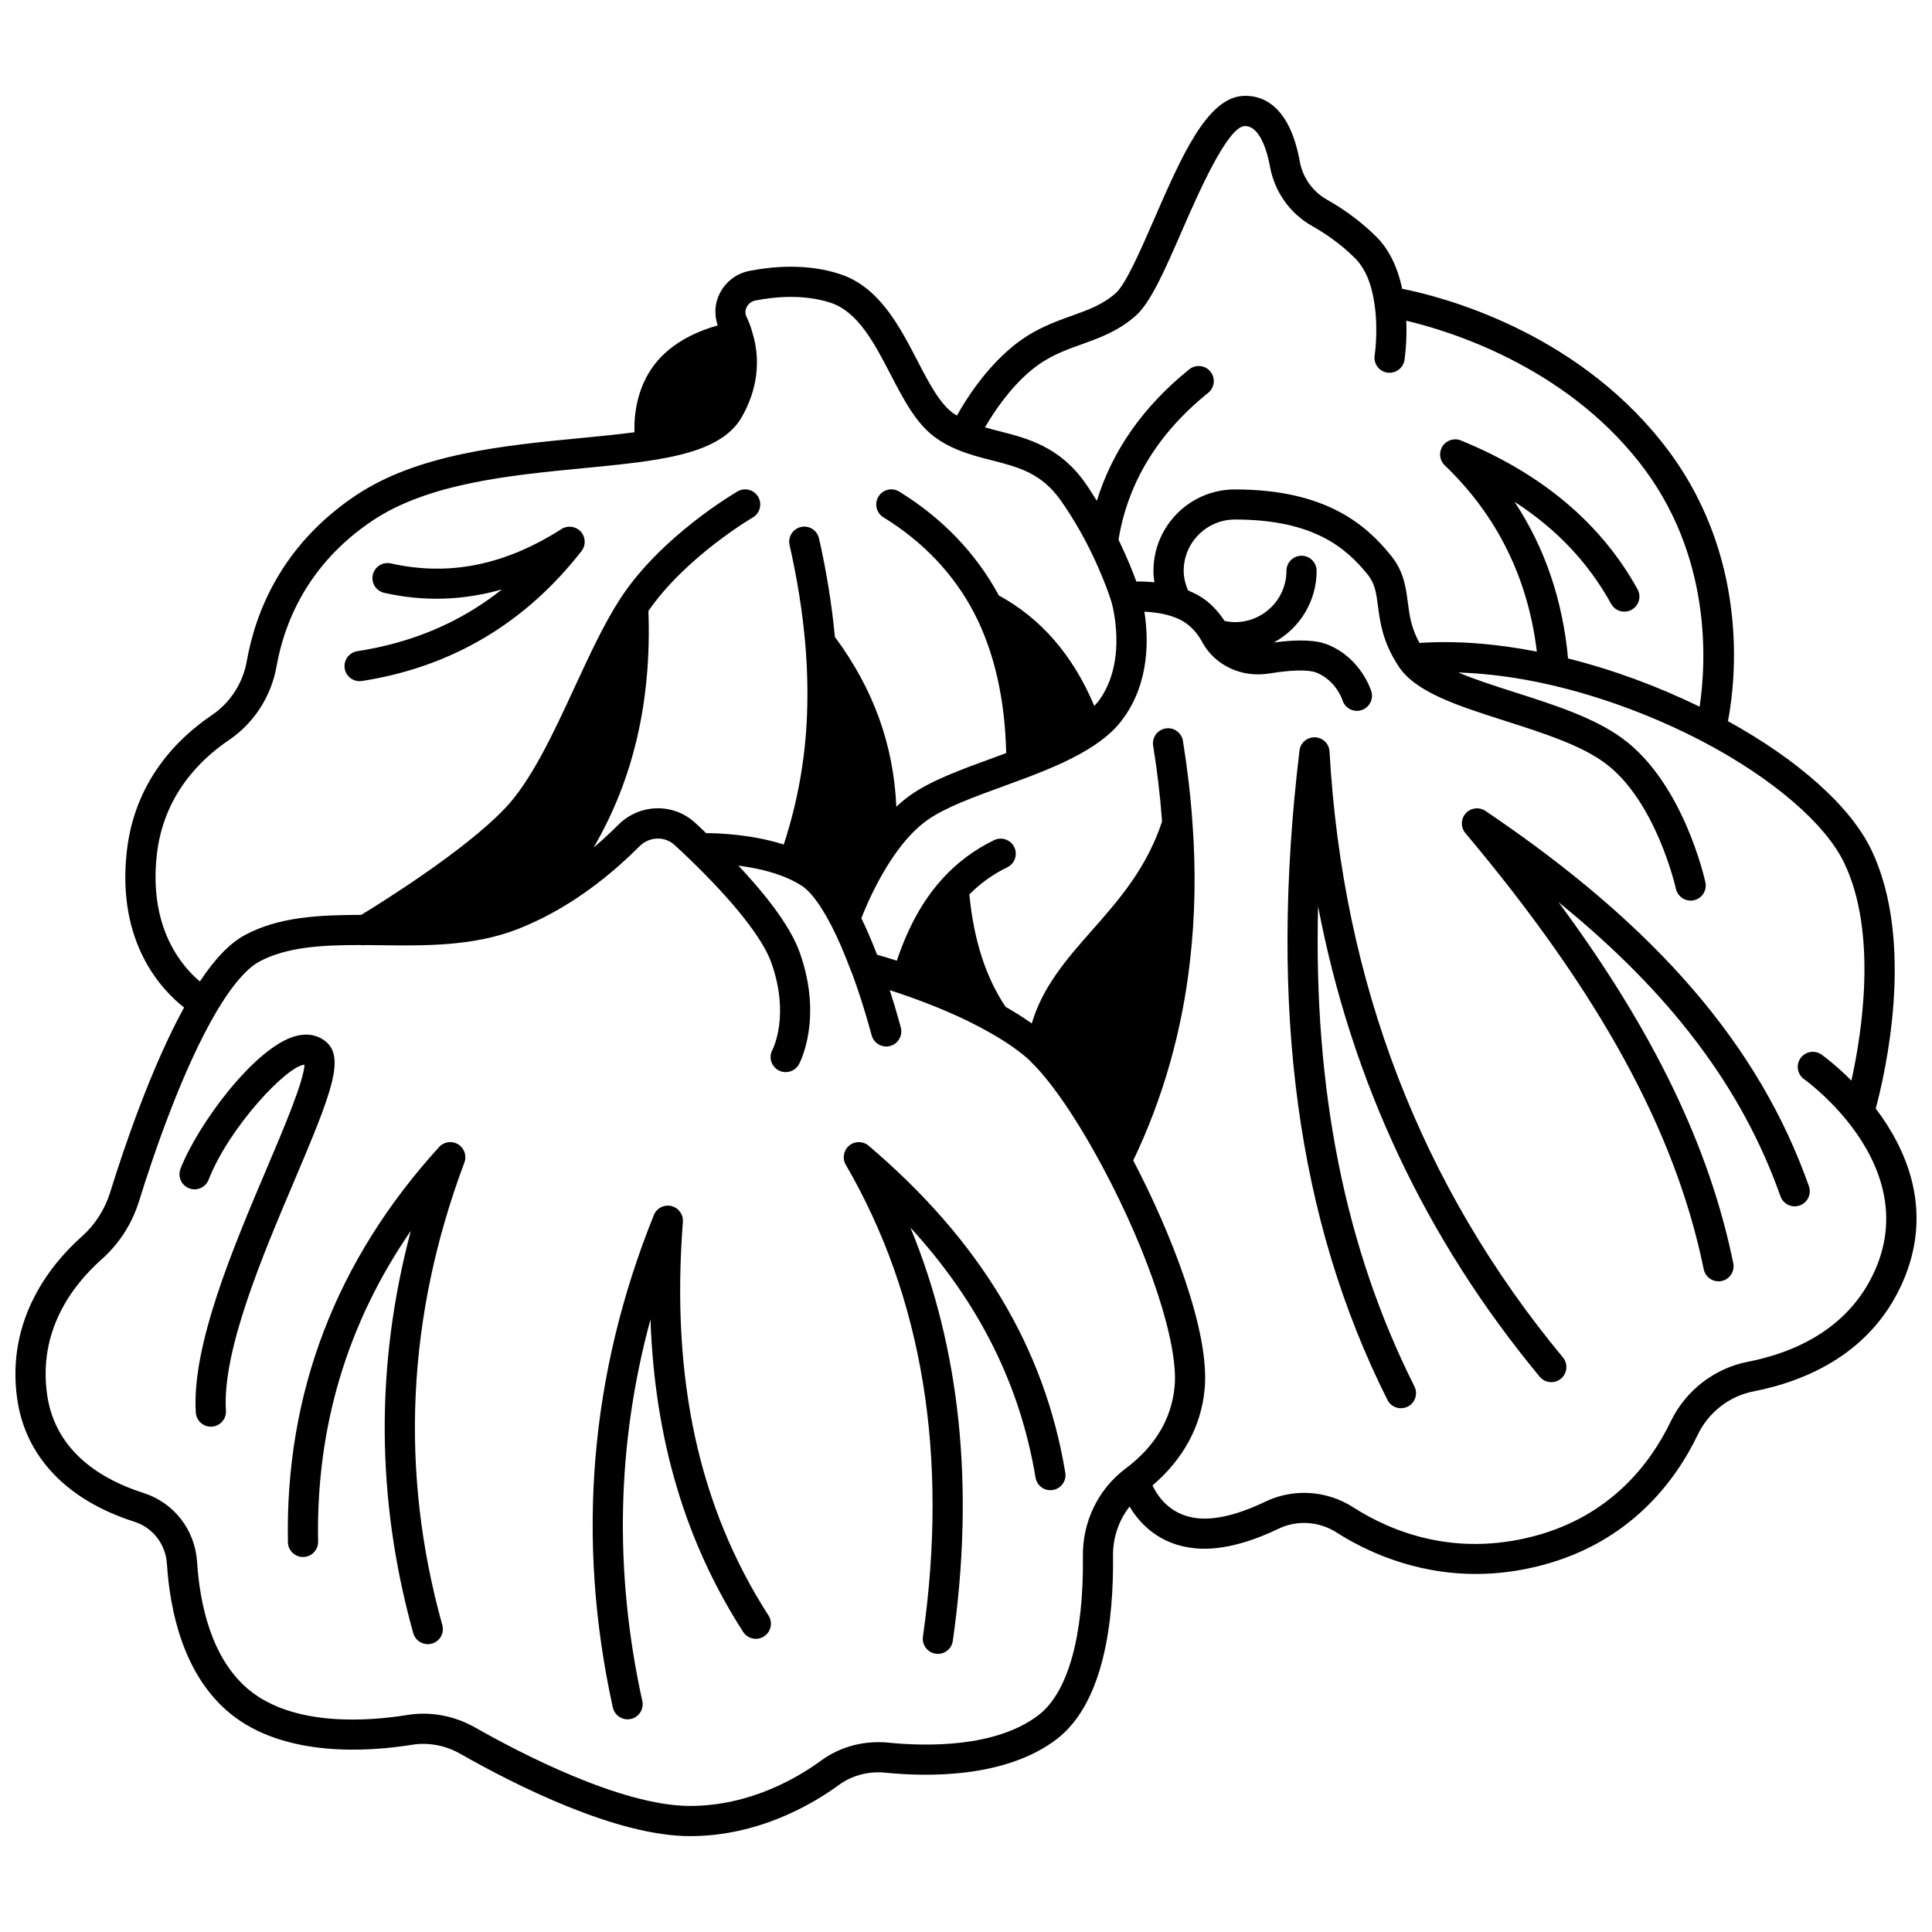 <?xml version="1.0" encoding="UTF-8"?>
<!-- Uploaded to: ICON Repo, www.iconrepo.com, Generator: ICON Repo Mixer Tools -->
<svg width="800px" height="800px" version="1.1" viewBox="144 144 512 512" xmlns="http://www.w3.org/2000/svg">
 <defs>
  <clipPath id="a">
   <path d="m148.09 169h503.81v462h-503.81z"/>
  </clipPath>
 </defs>
 <path d="m230.16 419.88c-1.496-1.168-4.09-2.344-7.914-1.281-10.711 2.949-25.832 23.352-30.41 35.133-0.801 2.059 0.219 4.379 2.273 5.176 2.047 0.809 4.375-0.215 5.176-2.273 5.367-13.801 20.703-30.152 25.406-30.484-0.133 4.246-5.582 17.09-10.027 27.559-8.875 20.91-19.914 46.941-18.773 64.633 0.137 2.113 1.898 3.742 3.988 3.742 0.082 0 0.176-0.004 0.262-0.008 2.207-0.145 3.875-2.047 3.734-4.25-1.023-15.797 9.609-40.859 18.156-60.996 9.824-23.172 13.594-32.742 8.129-36.949z"/>
 <path d="m265.41 447.25c-1.637-0.996-3.746-0.703-5.043 0.723-27.34 30.027-40.82 65.262-40.066 104.73 0.043 2.18 1.824 3.918 4 3.918h0.078c2.207-0.043 3.961-1.867 3.918-4.078-0.578-30.219 7.68-57.836 24.578-82.359-9.434 35.457-9.23 71.227 0.641 106.62 0.492 1.766 2.094 2.922 3.848 2.922 0.359 0 0.719-0.047 1.078-0.148 2.129-0.59 3.371-2.793 2.773-4.922-11.352-40.703-9.383-81.949 5.856-122.59 0.672-1.785-0.02-3.809-1.66-4.809z"/>
 <path d="m324.97 467.81c0.152-1.969-1.152-3.75-3.074-4.203-1.961-0.441-3.887 0.57-4.621 2.398-16.992 42.117-20.652 86.027-10.871 130.5 0.41 1.867 2.066 3.141 3.902 3.141 0.285 0 0.574-0.031 0.863-0.094 2.156-0.473 3.523-2.606 3.047-4.762-7.535-34.262-6.793-68.172 2.168-101.13 1.105 31.699 9.215 58.965 24.555 82.805 1.199 1.859 3.68 2.398 5.527 1.199 1.859-1.195 2.394-3.668 1.199-5.527-18.477-28.719-25.898-62.84-22.695-104.33z"/>
 <path d="m374.19 447.62c-1.488-1.258-3.664-1.27-5.156-0.023-1.492 1.25-1.871 3.394-0.891 5.082 20.398 35.078 27.277 77.152 20.445 125.05-0.312 2.188 1.211 4.215 3.394 4.527 0.191 0.027 0.383 0.039 0.57 0.039 1.961 0 3.672-1.438 3.953-3.43 5.805-40.707 2.023-77.441-11.238-109.55 18.168 19.84 29.07 41.68 33.164 66.258 0.363 2.18 2.418 3.668 4.598 3.285 2.18-0.363 3.652-2.418 3.285-4.598-5.508-33.141-22.559-61.48-52.125-86.641z"/>
 <g clip-path="url(#a)">
  <path d="m641.09 437.77c2.371-8.785 10.637-43.918-1.148-68.52-5.484-11.48-19.297-23.809-38.012-34.137 1.977-10.273 6.129-44.23-17.48-73.898-23.676-29.832-58.773-38.688-68.852-40.684-1.223-5.738-3.465-10.402-6.82-13.758-4.734-4.734-9.785-7.992-13.16-9.879-3.766-2.152-6.383-5.84-7.164-10.117-2.828-15.633-10.594-17.625-15.078-17.352-9.531 0.547-16.324 16.148-23.523 32.668-3.523 8.09-7.516 17.258-10.164 19.59-3.465 3.062-7.273 4.426-11.68 6.004-4.844 1.738-10.332 3.707-15.863 8.309-7.062 5.883-12.02 13.617-14.551 18.137-0.32-0.199-0.652-0.379-0.961-0.605-3.613-2.582-6.512-8.16-9.578-14.066-4.727-9.102-10.078-19.418-20.453-22.828-8.77-2.871-17.887-2.043-24.004-0.844-3.41 0.668-6.269 2.84-7.852 5.949-1.367 2.688-1.508 5.711-0.539 8.504-4.762 1.32-11.965 4.207-16.672 10.25-4.844 6.269-5.531 13.578-5.398 18.062-4.449 0.586-9.301 1.062-14.383 1.551-20.129 1.945-42.945 4.148-59.445 15.172-19.82 13.25-26.656 31.184-28.902 43.898-1.02 5.797-4.356 10.996-9.129 14.246-9.23 6.215-20.664 17.574-22.695 36.391-2.613 23.961 9.148 36.434 15.203 41.184-8.723 15.871-15.945 37.23-19.602 49.02-1.426 4.566-4.043 8.613-7.566 11.73-7.688 6.848-20.125 21.547-17.055 43.012 2.191 15.301 13.223 26.852 31.047 32.512 4.902 1.578 8.289 5.957 8.625 11.16 0.801 12.492 4.359 29.508 16.777 39.672 14.297 11.641 36.293 10.184 48.156 8.285 4.332-0.707 8.891 0.141 12.848 2.406 14.297 8.141 41.211 21.797 60.836 21.797 18.215 0 32.547-8.5 39.469-13.57 3.453-2.527 7.836-3.672 12.266-3.246 11.18 1.125 31.938 1.48 45.504-8.926 12.625-9.719 15.059-31.742 14.875-48.531-0.07-4.805 1.523-9.418 4.383-13.07 2.699 4.531 7.898 10.164 17.387 11.07 7.816 0.773 16.367-2.414 22.148-5.215 4.84-2.32 10.707-1.934 15.301 1.004 7.18 4.606 20.18 11.008 36.953 11.008 5.449 0 11.305-0.68 17.484-2.312 23.359-6.152 35.371-22.234 41.328-34.633 2.871-5.941 8.398-10.223 14.797-11.449 13.879-2.723 32.113-10.234 40.18-30.609 7.203-18.266 0.051-33.938-7.836-44.34zm-223.83-195.62c4.441-3.699 8.816-5.266 13.441-6.926 4.75-1.703 9.656-3.461 14.266-7.535 3.977-3.5 7.793-12.254 12.211-22.395 4.203-9.648 12.027-27.609 16.629-27.875 4.031-0.195 6.023 6.668 6.769 10.801 1.215 6.609 5.25 12.309 11.094 15.645 2.965 1.656 7.356 4.484 11.438 8.574 2.66 2.664 4.394 6.742 5.148 12.164 1.051 6.969 0.055 13.512 0.043 13.578-0.34 2.18 1.152 4.227 3.332 4.57 2.164 0.312 4.227-1.145 4.57-3.324 0.039-0.238 0.715-4.688 0.48-10.434 11.711 2.769 41.465 11.977 61.496 37.207 19.805 24.879 17.938 53.832 16.242 65.082-11.207-5.461-23.082-9.832-34.863-12.777-1.43-15.473-6.148-29.375-14.18-41.516 11.102 7.164 19.551 16.105 25.59 27.035 1.062 1.926 3.492 2.641 5.43 1.566 1.93-1.066 2.637-3.5 1.566-5.43-9.629-17.43-25.383-30.699-46.809-39.434-1.766-0.727-3.82-0.082-4.867 1.527-1.047 1.605-0.797 3.738 0.586 5.066 13.922 13.332 22.066 29.941 24.406 49.363-11.074-2.156-21.504-2.938-31.098-2.293-2.203-3.957-2.644-7.277-3.094-10.762-0.523-4.012-1.062-8.16-4.402-12.316-6.598-8.195-17.266-17.605-41.418-17.605-11.906 0-21.59 9.684-21.59 21.586 0 1.008 0.098 2.016 0.238 3.019-1.809-0.176-3.453-0.23-4.781-0.211-0.906-2.512-2.461-6.426-4.715-11.07 2.461-15.082 10.418-28.18 23.758-38.918 1.723-1.387 1.992-3.906 0.609-5.621-1.387-1.719-3.902-1.996-5.621-0.609-12.23 9.844-20.387 21.551-24.496 34.848-0.992-1.586-1.98-3.188-3.031-4.684-6.82-9.695-15.352-11.875-22.875-13.797-1.281-0.324-2.519-0.648-3.734-1 2.348-4.039 6.555-10.375 12.23-15.102zm-231.72 128.54c1.703-15.762 11.387-25.355 19.227-30.629 6.57-4.469 11.133-11.574 12.523-19.484 1.977-11.176 7.996-26.949 25.473-38.633 14.824-9.906 36.578-12.008 55.77-13.863 6.652-0.645 12.93-1.25 18.578-2.148 9.168-1.48 19.117-3.973 23.375-11.254 4.203-7.242 5.203-15.074 2.914-22.531-0.391-1.43-0.914-2.836-1.59-4.242-0.504-1.078-0.168-2.051 0.078-2.535 0.461-0.906 1.285-1.535 2.262-1.727 5.176-1.016 12.844-1.738 19.973 0.59 7.266 2.391 11.629 10.789 15.848 18.914 3.523 6.781 6.844 13.191 12.004 16.867 1.734 1.254 3.672 2.309 5.672 3.113 0.004 0 0.004 0.004 0.008 0.008h0.008c0.039 0.016 0.074 0.035 0.113 0.051 3 1.25 6.066 2.039 9.027 2.793 7.082 1.809 13.191 3.371 18.312 10.652 2.75 3.902 5.297 8.18 7.574 12.719 3.969 7.945 5.805 13.973 5.82 14.035 0.004 0.008 0.008 0.012 0.012 0.02v0.012c0.047 0.156 4.644 15.613-3.445 26.449-0.301 0.406-0.719 0.801-1.078 1.199-5.625-13.387-14.121-23.191-25.285-29.258-6.059-11.18-14.918-20.449-26.406-27.527-1.883-1.164-4.344-0.574-5.5 1.309-1.156 1.879-0.574 4.344 1.309 5.5 10.605 6.535 18.715 15.102 24.094 25.453 5.309 10.289 8.121 22.754 8.445 37.027-1.16 0.43-2.32 0.863-3.473 1.281-8.441 3.078-16.414 5.977-21.953 9.891-1.254 0.883-2.481 1.93-3.691 3.055-0.723-16.418-6.07-31.25-16.289-45.008-0.777-8.383-2.176-17.156-4.203-26.113-0.488-2.156-2.633-3.504-4.781-3.019-2.156 0.488-3.508 2.633-3.019 4.781 2.039 8.988 3.434 17.781 4.156 26.129 0.543 6.285 0.699 12.629 0.469 18.855-0.461 11.973-2.59 23.496-6.168 34.383-8.316-2.652-16.969-3.004-20.574-3.019-1.008-0.965-2.027-1.938-2.945-2.769-5.785-5.293-14.711-5.051-20.332 0.566-1.812 1.828-4.031 3.902-6.551 6.043 10.621-18.207 15.391-38.918 14.539-62.707 9.812-14.281 27.465-24.68 27.645-24.781 1.91-1.109 2.559-3.559 1.449-5.461-1.113-1.91-3.559-2.555-5.461-1.453-0.824 0.48-20.301 11.902-31.008 28.301-4.328 6.617-8.148 14.891-12.203 23.645-5.648 12.215-11.492 24.852-18.574 32.195-10.707 11.195-32.68 24.875-37.945 28.082-11.125 0.039-21.785 0.488-30.832 5.348-3.949 2.125-7.879 6.176-11.941 12.301-4.852-4.07-13.523-14.215-11.426-33.402zm245.44 185.74c0.234 21.129-3.938 36.074-11.746 42.082-11.375 8.715-29.848 8.305-39.844 7.309-6.402-0.633-12.742 1.062-17.781 4.75-6.133 4.488-18.801 12.023-34.742 12.023-18.445 0-45.918-14.512-56.867-20.742-5.539-3.172-11.957-4.367-18.098-3.356-10.504 1.688-29.938 3.082-41.816-6.586-10.188-8.332-13.16-23.078-13.855-33.984-0.555-8.504-6.109-15.672-14.176-18.266-10.438-3.316-23.344-10.52-25.562-26.023-2.414-16.883 6.523-28.844 14.438-35.902 4.602-4.066 8.023-9.363 9.891-15.328 3.805-12.281 11.562-35.188 20.688-50.555 5.074-8.508 8.875-11.762 11.172-13 7.328-3.938 16.75-4.406 26.645-4.406 0.48 0 0.957 0.105 1.438 0.008 0.008 0 0.016 0.004 0.023 0.004 0.031 0 0.066-0.008 0.102-0.008l3.543 0.043c12.273 0.145 24.98 0.324 36.809-4.285 1.84-0.73 3.641-1.52 5.391-2.367 0.008-0.004 0.02-0.008 0.027-0.012 0.039-0.02 0.078-0.031 0.121-0.051 11.652-5.637 20.965-13.738 26.719-19.527 2.582-2.566 6.641-2.719 9.281-0.305 1.246 1.133 2.57 2.379 3.992 3.758 0.031 0.031 0.059 0.059 0.094 0.094l0.004 0.004c11.648 11.23 19.309 20.969 21.574 27.418 4.852 13.785 0.477 22.57 0.246 23.023-1.035 1.934-0.316 4.348 1.621 5.398 0.605 0.328 1.254 0.484 1.902 0.484 1.414 0 2.789-0.754 3.519-2.09 0.262-0.484 6.379-12.074 0.258-29.461-2.184-6.219-7.691-14.008-16.309-23.168 4.059 0.52 8.766 1.484 12.941 3.289 1.301 0.566 2.582 1.246 3.871 2.055 1.633 1.051 4.328 3.75 7.887 10.66 1.688 3.277 3.383 7.219 5.332 12.383 0.059 0.156 0.125 0.305 0.203 0.449 3.102 8.527 5.043 16.012 5.062 16.086 0.465 1.805 2.086 3.004 3.871 3.004 0.332 0 0.668-0.039 1-0.125 2.141-0.551 3.426-2.734 2.879-4.871-0.059-0.234-1.129-4.328-2.934-9.93 0.98 0.316 2.012 0.652 3.125 1.035 8.781 3 16.441 6.316 22.789 9.871 3.914 2.168 7.269 4.402 9.93 6.617 0.473 0.398 0.973 0.836 1.477 1.336 0.027 0.027 0.043 0.062 0.07 0.094 0.012 0.012 0.016 0.031 0.031 0.043 5.445 5.262 12.414 15.508 19.125 28.121 12.246 22.91 20.031 46.727 18.938 57.914-0.801 8.582-5.184 15.906-13.016 21.766-0.008 0.004-0.012 0.012-0.02 0.016-7.199 5.402-11.406 14.086-11.262 23.211zm210.52-77.246c-6.734 17.008-22.355 23.363-34.262 25.695-8.859 1.699-16.512 7.613-20.48 15.828-5.234 10.891-15.75 24.992-36.164 30.375-21.121 5.582-37.805-1.098-48.086-7.699-6.914-4.418-15.754-4.981-23.078-1.473-4.875 2.356-11.965 5.055-17.91 4.457-7.269-0.699-10.676-5.719-12.09-8.715 8.105-6.91 12.891-15.641 13.809-25.457 1.496-15.312-9.047-41.809-18.914-60.664 7.836-16.367 12.914-34.102 15.027-52.773 1.379-11.805 1.594-24.199 0.66-36.809 0-0.027-0.008-0.059-0.008-0.094v-0.016c-0.477-6.871-1.324-14.098-2.512-21.484-0.352-2.18-2.402-3.672-4.582-3.312-2.18 0.352-3.664 2.406-3.312 4.582 1.117 6.898 1.895 13.629 2.363 20.074-4.086 12.398-11.441 20.789-18.59 28.879-6.719 7.609-13.07 14.914-15.941 24.648-2.094-1.5-4.414-2.973-6.945-4.406-5.285-7.934-8.43-17.707-9.594-29.785 2.922-2.945 6.211-5.332 10.047-7.188 1.988-0.965 2.82-3.356 1.859-5.344-0.957-1.984-3.356-2.812-5.344-1.859-5.234 2.535-9.84 5.977-13.684 10.215-0.023 0.023-0.043 0.055-0.066 0.082-0.016 0.02-0.031 0.039-0.047 0.059-5.125 5.629-9.027 12.789-11.98 21.586-2.184-0.695-3.977-1.223-5.234-1.574-1.469-3.769-2.828-6.93-4.168-9.676 1.145-2.961 4.039-9.855 8.438-16.277 2.902-4.269 5.965-7.562 9.117-9.777 4.672-3.297 12.156-6.027 20.078-8.914 2.062-0.75 4.144-1.512 6.231-2.301 6.457-2.473 13.164-5.266 18.43-8.953 2.961-2.039 5.242-4.18 6.934-6.5 7.328-9.812 6.832-21.836 5.766-28.512 2.141 0.09 4.762 0.398 7.234 1.215 1.637 0.531 2.996 1.207 4.07 2.035 1.527 1.145 2.82 2.68 3.828 4.434 0.008 0.02 0.043 0.082 0.07 0.133 0.004 0.008 0.008 0.016 0.012 0.027 0.07 0.133 0.156 0.289 0.184 0.332 3.359 6.098 10.426 9.371 17.586 8.215 8.582-1.41 11.723-0.625 12.691-0.215 5.117 2.125 6.766 7.082 6.824 7.262 0.641 2.109 2.863 3.309 4.984 2.668 2.109-0.641 3.309-2.871 2.668-4.984-0.105-0.352-2.731-8.727-11.387-12.32-3.133-1.332-7.949-1.496-14.453-0.641 6.75-3.66 11.34-10.801 11.34-18.988 0-2.211-1.789-4-4-4-2.211 0-4 1.789-4 4 0 7.496-6.117 13.594-13.633 13.594-0.93 0-1.855-0.129-2.766-0.316-1.48-2.25-3.164-4.106-5.113-5.574-1.293-0.996-2.871-1.801-4.566-2.508-0.699-1.672-1.152-3.426-1.152-5.203 0-7.492 6.098-13.59 13.594-13.59 20.641 0 29.371 7.394 35.191 14.617 1.926 2.406 2.25 4.894 2.703 8.34 0.551 4.231 1.254 9.484 5.316 15.711 0.008 0.016 0.02 0.031 0.031 0.047 0.062 0.102 0.117 0.195 0.184 0.297 4.578 6.812 15.523 10.309 28.195 14.359 9.836 3.141 20.004 6.391 26.445 11.176 13.543 10.027 18.734 33.07 18.785 33.305 0.41 1.867 2.062 3.144 3.902 3.144 0.281 0 0.57-0.031 0.859-0.094 2.156-0.473 3.523-2.598 3.055-4.754-0.234-1.062-5.863-26.195-21.836-38.023-7.504-5.582-18.316-9.031-28.777-12.371-5.227-1.672-10.531-3.371-14.898-5.223 7.707 0.27 15.879 1.312 24.516 3.312 13.719 3.172 27.75 8.414 40.574 15.152 18.344 9.684 32.25 21.652 37.203 32.016 8.871 18.523 4.688 45.117 1.91 57.68-4.269-4.285-7.723-6.758-7.918-6.898-1.805-1.262-4.301-0.84-5.574 0.965-1.27 1.805-0.84 4.297 0.965 5.574 0.059 0.043 5.848 4.156 11.469 11.117 7.023 8.723 14.094 22.383 7.918 38.059z"/>
 </g>
 <path d="m496.34 343.16c-0.117-2.07-1.793-3.707-3.867-3.766-0.043-0.004-0.082-0.004-0.125-0.004-2.019 0-3.731 1.508-3.969 3.523-8.203 68.242-0.578 124.53 23.309 172.08 0.703 1.398 2.109 2.203 3.578 2.203 0.602 0 1.215-0.137 1.793-0.422 1.973-0.992 2.766-3.394 1.773-5.371-18.309-36.445-26.746-78.336-25.523-127.2 8.895 46.484 28.566 88.273 58.73 124.64 1.402 1.695 3.926 1.934 5.629 0.523 1.699-1.41 1.93-3.93 0.523-5.629-37.578-45.324-58.395-99.348-61.852-160.58z"/>
 <path d="m537.65 358.9c-1.648-1.109-3.879-0.84-5.211 0.641-1.336 1.484-1.371 3.723-0.09 5.25 35.648 42.43 55.723 79.16 63.156 115.58 0.387 1.895 2.051 3.199 3.914 3.199 0.266 0 0.535-0.027 0.805-0.082 2.164-0.441 3.559-2.555 3.113-4.719-6.293-30.832-21.184-61.715-46.309-95.676 29.785 24.133 48.723 49.344 58.812 77.934 0.738 2.078 3.019 3.168 5.102 2.438 2.082-0.738 3.176-3.019 2.438-5.102-13.152-37.289-40.395-68.891-85.73-99.465z"/>
 <path d="m239.29 324.52c0.203 0 0.41-0.016 0.617-0.047 23.676-3.68 43.254-15.266 58.203-34.438 1.195-1.539 1.113-3.711-0.195-5.148-1.316-1.438-3.473-1.727-5.106-0.684-15.043 9.59-29.828 12.57-45.238 9.109-2.141-0.484-4.289 0.871-4.773 3.027-0.484 2.152 0.871 4.289 3.027 4.773 10.461 2.352 20.906 2.039 31.207-0.922-10.934 8.695-23.617 14.094-38.344 16.387-2.184 0.34-3.68 2.383-3.34 4.566 0.301 1.965 2.004 3.375 3.941 3.375z"/>
</svg>